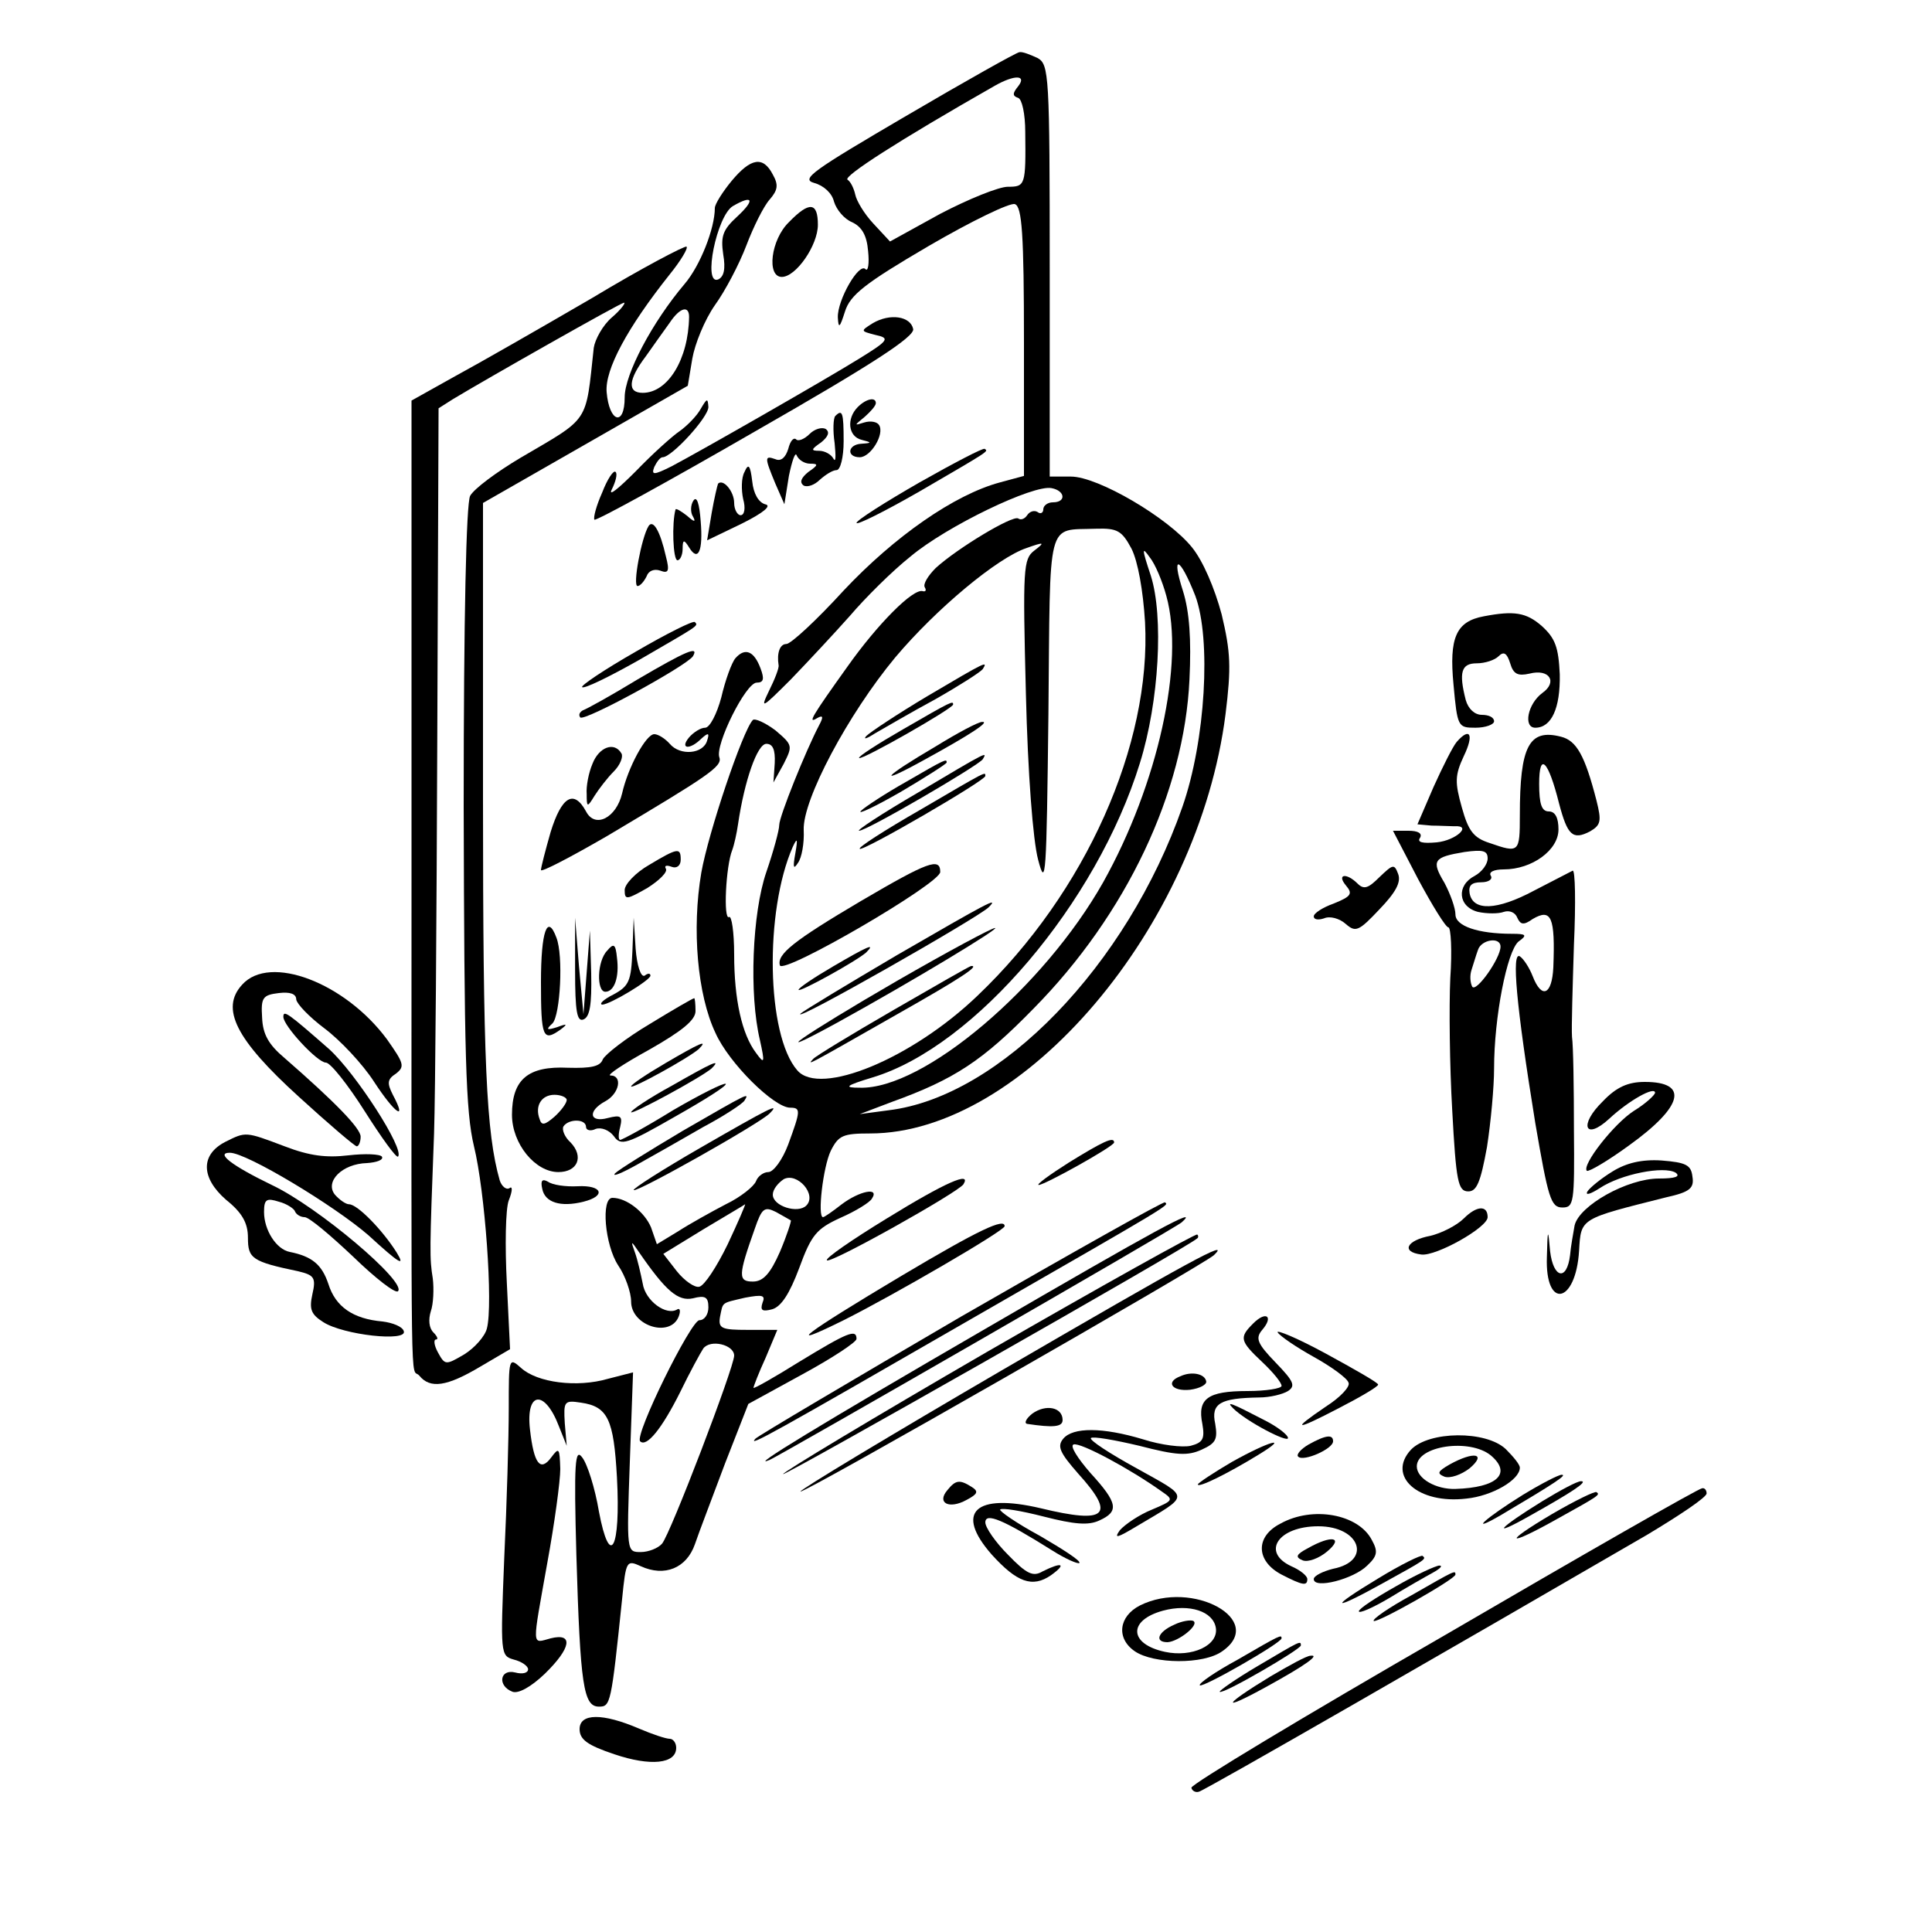 <?xml version="1.0" standalone="no"?>
<!DOCTYPE svg PUBLIC "-//W3C//DTD SVG 20010904//EN"
 "http://www.w3.org/TR/2001/REC-SVG-20010904/DTD/svg10.dtd">
<svg version="1.0" xmlns="http://www.w3.org/2000/svg"
 width="300pt" height="300pt" viewBox="0 0 300 300"
 preserveAspectRatio="xMidYMid meet">
<g transform="translate(0,300) scale(0.1,-0.1)"
fill="#000000" stroke="none">
<path d="M1407 2820 c-145 -85 -164 -98 -143 -104 15 -4 28 -16 31 -29 4 -13
16 -27 28 -32 15 -7 23 -20 25 -45 2 -19 0 -32 -4 -28 -10 11 -44 -48 -43 -75
1 -18 3 -16 11 9 8 26 31 44 130 102 67 39 127 68 134 65 11 -4 14 -47 14
-214 l0 -208 -37 -10 c-71 -19 -164 -84 -243 -168 -42 -46 -82 -83 -89 -83
-10 0 -15 -14 -12 -33 1 -4 -6 -22 -15 -40 -14 -29 -11 -27 34 18 27 28 68 72
92 99 23 27 65 69 94 92 56 47 191 112 219 106 21 -4 23 -22 2 -22 -8 0 -15
-5 -15 -11 0 -5 -4 -8 -9 -4 -5 3 -12 1 -16 -5 -4 -6 -10 -8 -14 -5 -9 5 -94
-46 -128 -77 -12 -12 -20 -25 -17 -30 3 -5 1 -7 -3 -6 -15 5 -71 -52 -117
-117 -55 -77 -63 -90 -47 -80 9 5 10 2 3 -11 -21 -40 -62 -142 -62 -155 0 -8
-9 -41 -20 -73 -22 -64 -27 -190 -10 -261 8 -36 7 -38 -6 -20 -22 29 -34 83
-34 153 0 35 -4 61 -8 58 -9 -5 -5 79 5 104 3 8 7 26 9 40 10 68 30 125 44
125 10 0 14 -9 13 -30 l-2 -30 16 29 c14 28 14 29 -13 52 -16 12 -32 19 -35
16 -16 -17 -69 -175 -80 -237 -15 -88 -6 -190 22 -249 21 -47 91 -116 116
-116 17 0 16 -5 -3 -57 -9 -24 -23 -43 -31 -43 -7 0 -16 -6 -19 -14 -3 -8 -24
-25 -47 -36 -23 -12 -57 -31 -74 -42 l-33 -20 -9 26 c-10 24 -38 46 -60 46
-18 0 -12 -73 9 -105 11 -16 20 -42 20 -56 0 -38 61 -57 74 -23 3 8 2 13 -2
11 -17 -11 -50 13 -54 40 -3 15 -8 37 -12 48 -7 19 -6 19 6 1 42 -61 61 -77
84 -72 19 5 24 2 24 -14 0 -11 -6 -20 -14 -20 -13 0 -101 -178 -92 -188 10
-10 34 20 62 76 15 31 32 62 36 68 11 15 48 6 48 -11 0 -18 -99 -277 -112
-292 -6 -7 -21 -13 -33 -13 -22 0 -22 0 -17 140 l5 139 -39 -10 c-48 -14 -110
-6 -135 17 -19 17 -19 15 -19 -63 0 -44 -3 -148 -7 -232 -6 -150 -6 -152 15
-158 12 -3 22 -10 22 -15 0 -6 -9 -8 -20 -5 -24 6 -28 -21 -4 -30 9 -3 28 7
50 28 41 40 45 64 9 55 -30 -8 -29 -17 -5 118 11 60 20 126 20 145 -1 33 -2
34 -14 18 -17 -23 -27 -10 -33 43 -7 60 23 63 45 5 l12 -30 -3 35 c-2 34 -1
36 25 32 42 -6 51 -26 56 -116 6 -112 -11 -143 -28 -53 -6 36 -18 74 -26 84
-11 15 -13 -7 -9 -152 6 -202 11 -235 35 -235 18 0 19 3 36 167 6 60 7 61 29
51 37 -17 71 -3 84 34 6 18 28 75 47 126 l36 92 84 46 c46 25 84 50 84 55 0
16 -14 10 -88 -35 -40 -25 -72 -43 -72 -41 0 2 8 23 19 47 l18 43 -46 0 c-40
0 -46 2 -43 20 5 24 1 21 39 30 27 5 32 4 27 -8 -4 -12 0 -14 15 -10 14 4 27
24 42 64 19 52 27 61 64 78 23 10 46 24 49 30 12 18 -19 12 -47 -9 -14 -11
-27 -20 -29 -20 -9 0 0 78 12 103 12 24 19 27 61 27 238 0 510 321 552 651 9
73 8 96 -6 155 -11 41 -29 83 -46 104 -37 46 -146 110 -188 110 l-33 0 0 320
c0 305 -1 320 -19 330 -11 5 -23 10 -28 9 -4 0 -84 -45 -176 -99z m174 46 c-9
-11 -9 -15 0 -18 6 -2 11 -25 11 -53 1 -83 0 -85 -27 -85 -14 0 -61 -19 -105
-42 l-78 -43 -26 28 c-14 15 -26 35 -28 45 -2 9 -7 20 -12 23 -7 5 78 60 229
146 30 17 50 17 36 -1z m176 -718 c10 -20 18 -65 21 -114 10 -190 -92 -420
-260 -580 -102 -98 -245 -157 -280 -116 -48 55 -51 247 -7 347 7 15 8 13 4
-10 -4 -22 -3 -26 4 -15 6 8 10 31 9 51 -2 47 69 180 142 268 64 76 159 155
204 170 28 10 29 9 12 -4 -17 -13 -18 -27 -13 -222 3 -125 11 -228 19 -258 12
-46 13 -26 16 227 3 308 -4 284 74 287 33 1 40 -3 55 -31z m54 -73 c29 -104
-13 -293 -98 -445 -92 -163 -279 -322 -378 -319 -25 0 -23 3 20 16 159 48 348
271 415 488 30 96 37 228 17 291 -14 42 -14 46 -2 29 9 -11 20 -38 26 -60z
m45 0 c25 -67 16 -225 -20 -328 -86 -246 -283 -450 -456 -471 l-45 -6 50 19
c97 35 141 64 220 145 144 146 234 336 242 511 3 62 0 105 -10 137 -19 59 -5
54 19 -7z m-604 -947 c-13 -13 -52 -1 -52 17 0 8 8 18 17 24 21 11 52 -24 35
-41z m-122 -60 c-17 -35 -36 -64 -44 -66 -7 -2 -23 9 -35 24 l-21 27 62 38
c35 21 64 38 65 39 1 0 -11 -28 -27 -62z m98 37 c1 -1 -6 -23 -17 -49 -15 -34
-26 -46 -42 -46 -23 0 -23 9 3 82 11 32 15 35 33 26 11 -6 21 -12 23 -13z"/>
<path d="M1440 1919 c-47 -28 -89 -56 -95 -62 -5 -6 1 -4 15 5 14 8 55 32 92
52 37 21 70 42 74 47 8 13 7 13 -86 -42z"/>
<path d="M1403 1868 c-40 -23 -71 -43 -69 -45 4 -4 146 77 146 83 0 6 -1 6
-77 -38z"/>
<path d="M1453 1841 c-82 -48 -94 -63 -18 -21 73 40 103 60 90 59 -6 0 -38
-17 -72 -38z"/>
<path d="M1425 1769 c-55 -32 -96 -59 -91 -59 12 0 185 101 192 111 7 12 10
14 -101 -52z"/>
<path d="M1407 1786 c-32 -18 -64 -39 -70 -45 -7 -7 21 6 61 29 39 23 72 44
72 46 0 6 -1 6 -63 -30z"/>
<path d="M1428 1742 c-54 -31 -96 -58 -93 -60 4 -5 195 106 195 113 0 7 4 9
-102 -53z"/>
<path d="M1337 1601 c-105 -62 -131 -83 -126 -100 5 -15 249 127 249 145 0 23
-19 16 -123 -45z"/>
<path d="M1393 1517 c-78 -46 -146 -87 -150 -91 -14 -16 274 148 292 165 18
18 -2 7 -142 -74z"/>
<path d="M1393 1477 c-145 -84 -210 -129 -93 -65 118 65 255 148 245 147 -5 0
-74 -37 -152 -82z"/>
<path d="M1293 1499 c-29 -17 -53 -33 -53 -36 0 -5 89 44 105 58 16 16 1 9
-52 -22z"/>
<path d="M1388 1432 c-64 -37 -120 -71 -125 -76 -10 -11 -14 -13 130 69 99 56
129 76 115 75 -2 0 -56 -31 -120 -68z"/>
<path d="M1136 2719 c-14 -17 -26 -36 -26 -42 0 -32 -23 -90 -47 -118 -50 -59
-93 -140 -93 -176 0 -46 -24 -39 -28 8 -3 35 32 100 98 183 17 21 29 41 26 43
-2 2 -69 -33 -147 -80 -79 -46 -175 -101 -212 -121 l-68 -38 0 -727 c0 -860
-2 -771 12 -787 17 -21 43 -17 95 14 l46 27 -5 103 c-3 57 -2 115 3 128 6 15
6 23 1 19 -5 -3 -12 3 -15 12 -21 74 -26 181 -26 594 l0 458 159 91 159 91 7
42 c4 23 19 60 35 83 16 22 38 64 49 93 11 29 27 61 36 71 13 15 14 23 5 39
-15 29 -34 26 -64 -10z m9 -55 c-23 -21 -26 -31 -22 -59 4 -23 1 -35 -8 -39
-24 -9 -2 99 23 114 31 18 35 10 7 -16z m-195 -157 c-14 -12 -26 -34 -28 -47
-13 -119 -5 -107 -114 -171 -37 -22 -72 -48 -78 -59 -6 -12 -10 -186 -10 -482
1 -387 3 -474 16 -528 17 -69 30 -246 20 -283 -3 -12 -19 -30 -35 -40 -29 -17
-30 -17 -41 3 -6 11 -7 20 -3 20 4 0 2 5 -4 11 -7 7 -8 20 -4 33 4 11 5 35 3
51 -5 31 -5 41 2 225 2 58 4 335 5 615 l2 511 22 14 c53 32 261 150 266 150 3
0 -5 -11 -19 -23z m120 1 c-1 -66 -33 -118 -72 -118 -24 0 -23 20 5 57 12 17
29 41 37 52 16 24 30 27 30 9z"/>
<path d="M1225 2655 c-28 -27 -35 -85 -11 -85 22 0 56 49 56 81 0 35 -13 37
-45 4z"/>
<path d="M1355 2498 c-19 -12 -19 -12 4 -18 23 -5 22 -8 -25 -37 -55 -34 -242
-141 -291 -167 -28 -14 -32 -14 -27 -1 4 8 9 15 13 15 14 0 71 62 71 78 -1 14
-2 14 -12 -3 -6 -11 -21 -26 -32 -34 -12 -8 -43 -36 -69 -63 -27 -27 -43 -40
-37 -28 6 12 9 24 6 27 -3 4 -13 -11 -21 -32 -9 -20 -14 -39 -12 -42 3 -2 116
60 251 138 180 103 246 146 244 158 -4 20 -36 25 -63 9z"/>
<path d="M1332 2368 c-18 -18 -15 -46 6 -51 16 -4 16 -5 0 -6 -22 -1 -24 -21
-3 -21 17 0 39 36 30 50 -3 5 -13 7 -23 4 -16 -5 -16 -5 1 9 9 8 17 17 17 21
0 10 -15 7 -28 -6z"/>
<path d="M1297 2354 c-3 -3 -4 -22 -1 -42 2 -21 2 -31 -2 -24 -3 6 -13 12 -22
12 -13 0 -13 2 3 13 11 9 14 16 7 21 -6 3 -17 0 -25 -8 -8 -8 -18 -12 -21 -8
-4 3 -9 -3 -12 -15 -4 -13 -11 -20 -20 -16 -17 6 -17 3 0 -38 l14 -32 7 44 c5
24 10 38 12 32 3 -7 12 -13 21 -13 13 0 13 -2 -3 -13 -11 -9 -14 -16 -7 -21 6
-3 17 1 25 9 9 8 20 15 26 15 6 0 11 20 11 45 0 45 -2 50 -13 39z"/>
<path d="M1428 2251 c-54 -31 -98 -59 -98 -63 0 -4 44 18 98 49 110 64 107 62
101 66 -2 2 -48 -22 -101 -52z"/>
<path d="M1156 2267 c-5 -9 -5 -28 -2 -42 4 -14 2 -25 -4 -25 -5 0 -10 9 -10
19 0 18 -17 38 -25 30 -1 -2 -6 -23 -10 -46 l-7 -42 54 26 c34 17 47 28 36 30
-10 3 -18 16 -20 36 -3 25 -6 28 -12 14z"/>
<path d="M1077 2223 c-5 -7 -5 -19 -1 -25 5 -9 2 -9 -9 1 -9 7 -17 12 -18 10
-6 -21 -4 -79 3 -79 4 0 8 8 8 18 0 14 2 15 10 2 14 -23 22 -6 18 41 -2 27 -6
39 -11 32z"/>
<path d="M1007 2183 c-11 -18 -25 -93 -17 -93 4 0 10 7 14 15 3 9 12 12 21 9
13 -5 15 -1 9 22 -9 40 -20 58 -27 47z"/>
<path d="M2304 2043 c-43 -8 -54 -33 -47 -106 6 -66 7 -67 34 -67 16 0 29 5
29 10 0 6 -8 10 -19 10 -11 0 -21 9 -25 23 -11 43 -7 57 17 57 13 0 28 5 34
11 8 8 13 5 18 -11 5 -17 12 -20 30 -16 31 8 44 -13 20 -30 -23 -17 -30 -54
-11 -54 25 0 39 30 38 83 -2 42 -7 56 -28 75 -24 21 -43 24 -90 15z"/>
<path d="M987 1988 c-49 -28 -86 -53 -83 -55 3 -3 42 16 88 42 93 54 93 53 87
59 -2 3 -44 -18 -92 -46z"/>
<path d="M990 1945 c-41 -25 -79 -46 -85 -48 -5 -3 -7 -7 -4 -11 6 -7 165 80
175 95 10 17 -11 8 -86 -36z"/>
<path d="M1142 1978 c-6 -7 -16 -35 -22 -61 -7 -26 -18 -47 -25 -47 -7 0 -18
-7 -25 -15 -15 -18 1 -20 19 -2 11 10 13 9 9 -3 -6 -21 -42 -24 -58 -5 -7 8
-18 15 -24 15 -13 0 -41 -52 -50 -92 -9 -38 -42 -55 -56 -28 -19 35 -38 23
-55 -32 -8 -28 -15 -55 -15 -59 0 -4 46 20 103 53 158 94 179 108 174 122 -7
19 41 116 58 116 11 0 12 6 6 22 -10 27 -24 33 -39 16z"/>
<path d="M2262 1848 c-6 -7 -22 -39 -36 -70 l-25 -58 22 -2 c12 0 28 -1 35 -1
29 2 3 -22 -27 -25 -22 -2 -31 0 -26 7 4 7 -3 11 -18 11 l-24 0 39 -75 c22
-41 43 -75 47 -75 4 0 6 -36 3 -79 -2 -44 -1 -136 3 -205 6 -111 9 -126 25
-126 13 0 19 14 29 69 6 39 11 93 11 122 0 79 20 182 38 197 14 10 12 12 -10
12 -53 0 -88 12 -88 30 0 10 -8 32 -17 49 -21 35 -17 40 31 48 29 4 36 2 36
-10 0 -9 -9 -21 -20 -27 -29 -15 -26 -48 5 -56 14 -3 32 -3 40 0 9 3 18 -1 21
-9 5 -11 10 -12 24 -2 29 17 35 3 32 -75 -2 -43 -18 -50 -32 -14 -5 13 -14 27
-20 31 -13 8 -6 -74 24 -259 20 -116 24 -131 42 -131 18 0 19 7 18 120 0 66
-1 131 -3 145 -1 14 1 78 3 143 3 65 2 117 -2 115 -4 -2 -31 -16 -60 -31 -58
-31 -95 -32 -100 -4 -2 12 3 17 18 17 12 0 18 5 15 10 -4 6 5 10 20 10 44 0
85 30 85 62 0 18 -5 28 -15 28 -11 0 -15 11 -15 43 0 50 14 37 31 -31 13 -49
21 -57 48 -43 17 10 18 16 10 48 -18 70 -31 93 -55 99 -50 13 -64 -15 -64
-122 0 -58 -1 -59 -47 -43 -25 8 -33 19 -43 55 -11 39 -11 50 3 80 16 33 10
46 -11 22z m68 -318 c0 -18 -38 -72 -44 -62 -3 6 -4 17 -1 26 3 9 7 23 10 31
5 16 35 21 35 5z"/>
<path d="M920 1814 c-6 -14 -10 -35 -9 -47 0 -21 1 -21 12 -3 7 11 20 28 30
38 10 10 15 23 12 28 -11 19 -35 10 -45 -16z"/>
<path d="M1008 1657 c-21 -12 -38 -30 -38 -39 0 -16 3 -15 35 3 19 12 32 25
29 30 -3 5 1 6 9 3 8 -3 14 2 14 11 0 19 -4 19 -49 -8z"/>
<path d="M2142 1638 c-17 -17 -24 -20 -34 -10 -17 17 -33 15 -18 -3 11 -13 8
-17 -19 -28 -17 -6 -31 -15 -31 -20 0 -5 7 -6 16 -3 9 4 24 0 34 -9 15 -13 20
-11 52 23 25 26 34 42 29 55 -6 16 -8 15 -29 -5z"/>
<path d="M893 1493 c0 -64 3 -80 13 -76 10 4 13 23 12 72 l-2 66 -5 -65 -5
-65 -7 75 -6 75 0 -82z"/>
<path d="M982 1523 c-2 -46 -5 -54 -29 -67 -16 -8 -23 -15 -18 -16 12 0 75 38
75 45 0 4 -4 4 -9 0 -6 -3 -12 16 -14 42 l-3 48 -2 -52z"/>
<path d="M840 1475 c0 -86 3 -93 30 -74 12 9 11 10 -5 4 -16 -5 -18 -4 -7 6
12 13 17 105 6 133 -14 38 -24 10 -24 -69z"/>
<path d="M943 1524 c-16 -16 -17 -64 -3 -64 14 0 22 23 18 53 -2 21 -5 23 -15
11z"/>
<path d="M376 1471 c-34 -37 -10 -85 88 -174 46 -42 87 -77 90 -77 3 0 6 7 6
15 0 13 -40 54 -118 122 -25 21 -34 37 -35 63 -2 31 1 35 26 38 17 2 27 -1 27
-10 1 -7 20 -27 44 -45 24 -18 59 -55 77 -83 32 -49 52 -63 29 -20 -9 18 -9
24 5 33 14 11 12 16 -14 53 -65 88 -182 133 -225 85z"/>
<path d="M1009 1410 c-37 -22 -69 -47 -73 -55 -4 -11 -18 -14 -54 -13 -62 3
-87 -18 -87 -73 0 -45 36 -89 72 -89 30 0 40 24 19 46 -9 8 -14 20 -11 25 8
12 35 12 35 -1 0 -5 7 -7 15 -3 9 3 21 -2 28 -11 11 -16 20 -13 95 30 46 26
81 48 79 51 -3 2 -39 -16 -82 -41 -42 -26 -79 -46 -82 -46 -3 0 -3 9 0 20 4
17 1 19 -19 14 -29 -8 -32 11 -4 26 22 12 27 40 8 40 -7 0 20 18 60 40 51 29
72 46 72 60 0 11 -1 20 -2 20 -2 0 -33 -18 -69 -40z m-129 -118 c0 -5 -9 -17
-19 -26 -15 -13 -20 -14 -23 -4 -8 21 3 38 23 38 10 0 19 -4 19 -8z"/>
<path d="M440 1421 c0 -14 53 -71 66 -71 7 0 34 -34 60 -75 26 -41 49 -73 52
-71 11 11 -66 130 -107 167 -65 57 -71 61 -71 50z"/>
<path d="M1033 1349 c-29 -17 -53 -33 -53 -36 0 -5 89 44 105 58 16 16 1 9
-52 -22z"/>
<path d="M1043 1314 c-35 -19 -63 -38 -63 -41 0 -5 109 54 125 68 16 16 1 9
-62 -27z"/>
<path d="M2489 1290 c-38 -37 -28 -62 10 -27 30 28 71 51 71 40 -1 -4 -15 -17
-33 -28 -31 -20 -81 -84 -73 -93 3 -2 32 15 65 39 85 61 94 99 25 99 -26 0
-44 -8 -65 -30z"/>
<path d="M1060 1244 c-52 -31 -99 -60 -105 -66 -5 -6 10 0 35 14 25 14 71 40
102 58 32 17 61 36 64 41 8 13 8 13 -96 -47z"/>
<path d="M1088 1218 c-59 -34 -106 -64 -104 -66 5 -4 195 103 211 119 18 18
-1 8 -107 -53z"/>
<path d="M350 1227 c-39 -20 -38 -56 1 -90 25 -20 34 -36 34 -59 0 -32 6 -37
78 -52 25 -6 28 -10 22 -36 -5 -23 -2 -31 17 -43 31 -20 131 -31 125 -14 -2 7
-17 13 -33 15 -46 4 -73 23 -84 58 -10 30 -25 43 -60 50 -21 4 -40 34 -40 62
0 20 4 22 23 16 12 -3 24 -11 25 -15 2 -5 9 -9 15 -9 7 0 40 -28 75 -61 35
-34 66 -58 70 -54 14 14 -124 131 -196 165 -62 30 -88 50 -65 50 26 0 162 -82
215 -128 48 -44 58 -50 44 -27 -22 35 -61 75 -74 75 -5 0 -15 7 -22 15 -16 20
11 48 50 49 15 1 26 5 23 10 -3 4 -26 5 -52 2 -34 -4 -60 -1 -99 14 -61 23
-60 23 -92 7z"/>
<path d="M1660 1195 c-30 -19 -52 -35 -47 -35 9 0 117 60 117 66 0 10 -18 1
-70 -31z"/>
<path d="M2504 1181 c-18 -11 -35 -25 -39 -31 -4 -7 5 -4 19 5 33 22 100 35
118 24 8 -6 -1 -9 -26 -9 -49 0 -124 -42 -131 -73 -2 -12 -6 -33 -7 -46 -5
-41 -26 -36 -31 6 -3 36 -4 36 -5 -9 -3 -82 45 -73 50 10 3 51 1 49 136 83 36
8 43 14 40 32 -2 18 -10 22 -48 25 -31 2 -55 -4 -76 -17z"/>
<path d="M842 1154 c4 -21 28 -29 64 -20 36 9 29 26 -9 24 -19 -1 -39 2 -46 7
-9 5 -12 2 -9 -11z"/>
<path d="M1377 1108 c-54 -33 -96 -62 -93 -65 5 -6 203 105 212 118 13 21 -28
3 -119 -53z"/>
<path d="M1493 956 c-171 -100 -315 -185 -320 -190 -13 -14 23 6 337 187 315
181 305 175 299 180 -2 2 -144 -78 -316 -177z"/>
<path d="M2273 1108 c-11 -11 -35 -23 -52 -27 -37 -7 -46 -25 -14 -29 23 -3
103 42 103 58 0 19 -17 18 -37 -2z"/>
<path d="M1529 936 c-257 -149 -370 -218 -334 -203 18 8 630 360 640 369 30
27 -41 -12 -306 -166z"/>
<path d="M1400 1019 c-151 -90 -187 -117 -90 -69 76 38 250 139 250 146 0 13
-39 -5 -160 -77z"/>
<path d="M1533 901 c-176 -102 -319 -188 -317 -190 2 -3 626 351 643 366 2 1
2 5 0 6 -2 2 -149 -80 -326 -182z"/>
<path d="M1557 873 c-175 -102 -316 -187 -314 -189 4 -4 624 351 642 367 28
27 -39 -10 -328 -178z"/>
<path d="M1946 945 c-22 -22 -21 -27 14 -60 17 -16 30 -32 30 -37 0 -4 -24 -8
-53 -8 -62 0 -78 -12 -70 -51 4 -23 1 -29 -18 -34 -13 -3 -46 1 -74 10 -63 19
-109 19 -124 1 -10 -12 -5 -22 23 -54 59 -65 45 -79 -58 -54 -102 24 -134 -6
-76 -72 39 -43 63 -52 92 -32 25 18 17 21 -13 6 -15 -9 -25 -4 -54 26 -19 19
-35 42 -35 50 0 16 28 4 103 -43 22 -14 41 -22 43 -20 3 3 -25 21 -61 42 -37
20 -64 39 -62 41 3 3 33 -2 68 -11 47 -12 69 -14 86 -6 31 14 29 27 -14 74
-20 23 -32 42 -26 44 10 4 88 -38 137 -73 19 -13 18 -14 -15 -28 -20 -8 -42
-23 -50 -32 -10 -14 -4 -12 26 6 84 50 84 43 0 90 -42 23 -74 44 -71 47 3 3
37 -3 75 -12 58 -15 75 -16 97 -6 22 10 25 16 21 40 -7 32 8 40 68 41 17 0 37
5 45 10 12 8 9 15 -19 44 -29 30 -32 38 -21 51 18 21 6 30 -14 10z"/>
<path d="M1984 931 c4 -6 29 -23 56 -38 27 -15 52 -33 54 -40 3 -6 -13 -23
-35 -37 -56 -38 -48 -38 21 -2 33 17 60 33 60 36 0 3 -37 24 -81 48 -44 24
-78 38 -75 33z"/>
<path d="M1833 863 c-24 -9 -13 -24 15 -21 15 2 26 8 25 13 -2 12 -23 16 -40
8z"/>
<path d="M1603 805 c-10 -8 -13 -15 -8 -16 40 -6 55 -5 55 6 0 20 -26 25 -47
10z"/>
<path d="M1915 813 c20 -20 85 -54 85 -46 0 5 -17 18 -37 28 -52 27 -60 30
-48 18z"/>
<path d="M2032 757 c-12 -7 -20 -16 -16 -19 8 -8 54 12 54 24 0 11 -11 10 -38
-5z"/>
<path d="M2191 749 c-38 -41 11 -85 86 -76 40 4 83 29 83 48 0 5 -10 17 -22
29 -31 29 -119 28 -147 -1z m124 -9 c33 -28 10 -50 -55 -52 -30 -1 -60 16 -60
35 0 32 82 44 115 17z"/>
<path d="M2251 726 c-19 -11 -20 -14 -8 -19 9 -3 26 3 39 13 27 23 7 27 -31 6z"/>
<path d="M1913 730 c-29 -17 -53 -33 -53 -35 0 -6 45 16 94 46 51 31 16 21
-41 -11z"/>
<path d="M2365 679 c-58 -36 -87 -62 -35 -32 86 51 104 63 95 63 -5 0 -32 -14
-60 -31z"/>
<path d="M1471 686 c-17 -20 3 -30 30 -15 17 9 19 13 8 20 -19 12 -25 11 -38
-5z"/>
<path d="M2395 669 c-68 -42 -82 -58 -20 -23 66 37 92 54 80 54 -6 0 -32 -14
-60 -31z"/>
<path d="M2410 649 c-78 -46 -71 -52 9 -7 65 36 66 37 60 41 -2 2 -33 -13 -69
-34z"/>
<path d="M2242 460 c-217 -125 -393 -231 -392 -236 1 -5 7 -8 12 -6 9 2 398
226 696 399 50 30 92 58 92 64 0 5 -3 9 -7 8 -5 0 -185 -103 -401 -229z"/>
<path d="M1988 634 c-39 -20 -38 -58 2 -79 33 -17 40 -18 40 -7 0 5 -11 14
-25 20 -47 22 -20 62 42 62 65 0 84 -54 23 -66 -16 -4 -30 -11 -30 -16 0 -16
62 0 83 21 16 15 17 22 7 40 -21 40 -92 53 -142 25z"/>
<path d="M2031 596 c-19 -10 -20 -14 -8 -19 8 -3 25 3 38 14 26 22 7 26 -30 5z"/>
<path d="M2140 549 c-78 -47 -73 -52 8 -7 67 37 67 37 61 42 -2 2 -33 -13 -69
-35z"/>
<path d="M2168 537 c-32 -18 -58 -35 -58 -39 0 -4 21 5 48 21 26 16 56 33 67
39 11 6 16 11 10 11 -5 0 -36 -14 -67 -32z"/>
<path d="M2192 523 c-35 -19 -61 -37 -59 -40 5 -4 127 65 127 72 0 7 0 7 -68
-32z"/>
<path d="M1770 507 c-33 -17 -37 -51 -8 -71 29 -20 107 -21 136 0 69 48 -46
112 -128 71z m118 -35 c4 -27 -37 -46 -79 -37 -56 12 -58 49 -3 64 41 11 78
-1 82 -27z"/>
<path d="M1823 477 c-25 -11 -31 -27 -10 -27 17 1 50 27 40 33 -4 2 -18 0 -30
-6z"/>
<path d="M1922 423 c-35 -19 -61 -37 -59 -40 5 -4 127 66 127 73 0 6 -1 6 -68
-33z"/>
<path d="M1953 413 c-34 -20 -61 -39 -59 -40 4 -5 126 66 126 72 0 8 -1 7 -67
-32z"/>
<path d="M1973 397 c-74 -45 -79 -56 -8 -17 64 35 85 51 70 49 -6 0 -33 -15
-62 -32z"/>
<path d="M900 315 c0 -16 12 -25 54 -39 56 -19 96 -15 96 10 0 8 -5 14 -10 14
-6 0 -27 7 -48 16 -56 24 -92 24 -92 -1z"/>
</g>
</svg>
